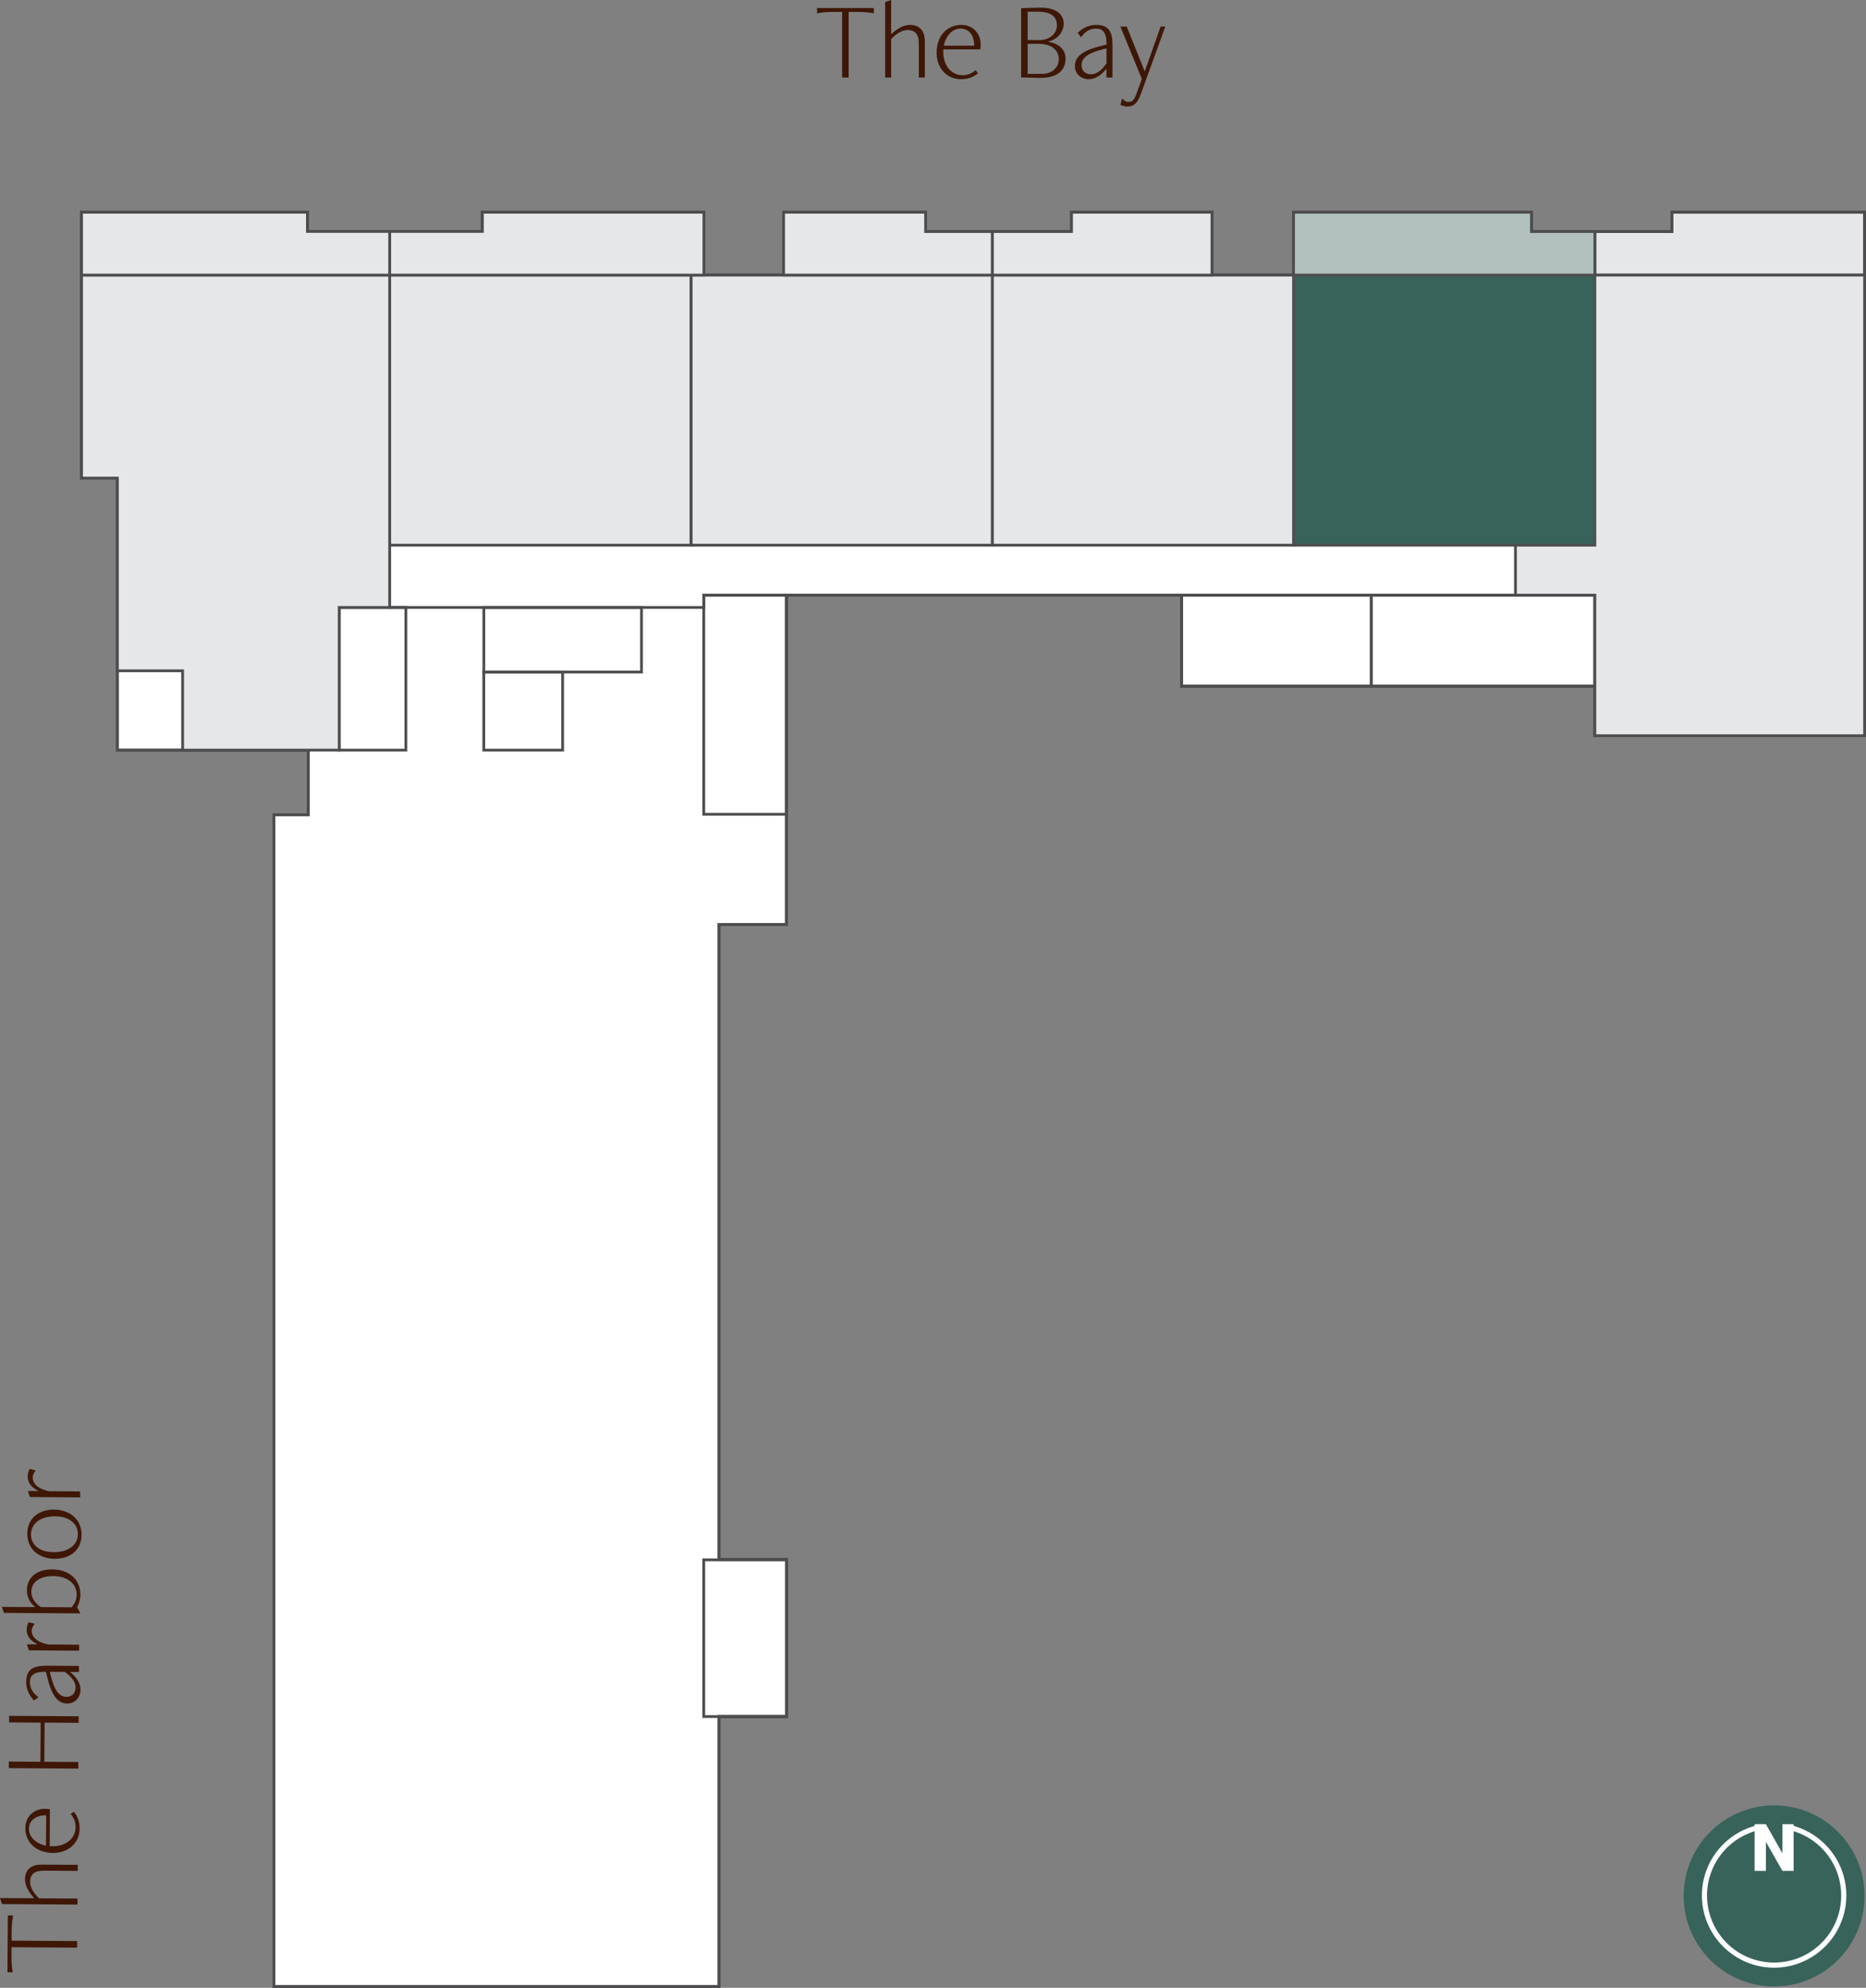 <?xml version="1.0" encoding="UTF-8"?>
<svg id="Artwork" xmlns="http://www.w3.org/2000/svg" xmlns:xlink="http://www.w3.org/1999/xlink" viewBox="0 0 335.68 357.4">
  <rect x="0" y="0" width="335.68" height="357.4" fill="#808080" stroke="none"/>
  <defs>
    <style>
      .cls-1, .cls-2 {
        fill: none;
      }

      .cls-3, .cls-2, .cls-4, .cls-5, .cls-6 {
        stroke: #4d4d4f;
        stroke-miterlimit: 10;
        stroke-width: .5px;
      }

      .cls-3, .cls-7 {
        fill: #fff;
      }

      .cls-8 {
        clip-path: url(#clippath-1);
      }

      .cls-4, .cls-9 {
        fill: #38635a;
      }

      .cls-10 {
        fill: #3e1707;
      }

      .cls-5 {
        fill: #e6e7e8;
      }

      .cls-11 {
        clip-path: url(#clippath);
      }

      .cls-6 {
        fill: #b3c1be;
      }
    </style>
    <clipPath id="clippath">
      <rect class="cls-1" x="302.88" y="324.6" width="32.55" height="32.55"/>
    </clipPath>
    <clipPath id="clippath-1">
      <rect class="cls-1" x="306.17" y="327.98" width="25.98" height="25.8"/>
    </clipPath>
  </defs>
  <polygon class="cls-3" points="129.35 357.15 49.26 357.15 49.26 146.49 55.45 146.49 55.45 134.87 21.12 134.87 21.12 85.96 14.67 85.96 14.67 38.16 55.3 38.16 55.3 41.63 86.78 41.63 86.78 38.16 126.63 38.16 126.63 49.43 140.99 49.43 140.99 38.16 166.51 38.16 166.51 41.63 192.76 41.63 192.76 38.16 218.02 38.16 218.02 49.43 232.7 49.43 232.7 38.16 275.49 38.16 275.49 41.63 300.75 41.63 300.75 38.16 335.43 38.16 335.43 132.28 286.9 132.28 286.9 123.36 212.57 123.36 212.57 107.01 141.47 107.01 141.47 166.21 129.35 166.21 129.35 280.39 141.49 280.39 141.49 308.63 129.35 308.63 129.35 357.15"/>
  <g>
    <path class="cls-10" d="M151.49,13.94V2.14h-1.34c-1.4,0-2.3.08-3.16.26v-.96h10.2v.96c-.86-.18-1.76-.26-3.16-.26h-1.36v11.8s-1.18,0-1.18,0Z"/>
    <path class="cls-10" d="M165.29,13.94v-6.04c0-1.9-.76-2.5-2.08-2.5-.96,0-2.12.76-2.9,1.64v6.9h-1.08V.36l1.08-.36v6.06h.1c1.12-1,2.14-1.58,3.34-1.58,1.6,0,2.62.98,2.62,2.96v6.5s-1.08,0-1.08,0Z"/>
    <path class="cls-10" d="M175.91,13.2c-.76.64-1.72,1.04-3.04,1.04-2.52,0-4.38-1.94-4.38-4.78s1.74-4.98,4.48-4.98c2.14,0,3.44,1.66,3.44,3.44,0,.32-.02.66-.06.96h-6.64c-.02.16-.02.32-.02.48,0,2.36,1.38,4.16,3.5,4.16.96,0,1.68-.36,2.34-.92,0,0,.38.6.38.6ZM175.25,8.22c0-2.1-1.1-3.08-2.48-3.08s-2.6,1.18-2.98,3.08h5.46,0Z"/>
    <path class="cls-10" d="M183.69,13.92V1.46l3.32-.08c3.22-.08,4.34,1.42,4.34,2.84,0,1.54-1.08,2.86-2.72,3.22v.08c1.86.3,3.06,1.42,3.06,3,0,2.24-1.66,3.56-4.72,3.48l-3.28-.08ZM187.03,7.2c1.88,0,3.1-1.24,3.1-2.6,0-1.64-1.06-2.5-3.48-2.5h-1.78v5.1h2.16,0ZM187.55,13.28c1.48,0,2.92-.98,2.92-2.64,0-1.84-1.58-2.76-3.68-2.76h-1.92v5.4s2.68,0,2.68,0Z"/>
    <path class="cls-10" d="M199.05,13.94v-1.52h-.08c-.82,1.08-1.96,1.82-3.08,1.82-1.42,0-2.52-.96-2.52-2.36,0-1.76,1.44-2.86,5.08-3.72l.6-.14v-.24c0-2-.74-2.64-1.9-2.64s-1.98.6-2.68,1.56l-.6-.8c1.1-1.04,2.18-1.42,3.4-1.42,2.24,0,2.86,1.34,2.86,3.56v5.9s-1.08,0-1.08,0ZM199.05,8.7l-.52.12c-2.84.72-3.96,1.56-3.96,2.92,0,1,.7,1.62,1.7,1.62s1.94-.74,2.78-1.96v-2.7h0Z"/>
    <path class="cls-10" d="M205.41,14.2l-3.86-9.42h1.14l3.24,8.06,2.86-8.06h.84l-4.4,12.12c-.64,1.76-1.36,2.26-2.42,2.26-.46,0-.92-.14-1.26-.3l.3-1.16c.32.34.72.64,1.12.64.7,0,1.08-.4,1.44-1.4l1-2.74h0Z"/>
  </g>
  <g>
    <path class="cls-10" d="M13.87,350.18l-11.8-.08v1.34c-.02,1.4.06,2.3.23,3.16h-.96l.07-10.21h.96c-.19.87-.27,1.77-.28,3.17v1.36l11.79.08v1.18h0Z"/>
    <path class="cls-10" d="M13.97,336.38l-6.04-.04c-1.9-.01-2.5.74-2.51,2.06,0,.96.75,2.12,1.62,2.91l6.9.04v1.08l-13.59-.09-.35-1.08,6.06.04v-.1c-.99-1.13-1.56-2.15-1.56-3.35.01-1.6,1-2.61,2.98-2.6l6.5.04v1.08h0Z"/>
    <path class="cls-10" d="M13.3,325.75c.63.77,1.03,1.73,1.02,3.05-.02,2.52-1.97,4.37-4.81,4.35-2.86-.02-4.97-1.77-4.95-4.51.01-2.14,1.68-3.43,3.46-3.42.32,0,.66.03.96.07l-.04,6.64c.16.02.32.02.48.02,2.36.02,4.17-1.35,4.18-3.47,0-.96-.35-1.68-.9-2.35l.6-.38h0ZM8.31,326.38c-2.1-.01-3.09,1.08-3.1,2.46,0,1.38,1.16,2.61,3.06,3l.04-5.46Z"/>
    <path class="cls-10" d="M14.14,309.76l-6.12-.04-.05,7.04,6.12.04v1.18l-12.51-.08v-1.18l5.69.04.05-7.04-5.68-.04v-1.18l12.51.08v1.18h-.01Z"/>
    <path class="cls-10" d="M14.2,300.62h-1.52v.07c1.07.83,1.81,1.97,1.8,3.09,0,1.42-.98,2.51-2.38,2.51-1.76-.01-2.85-1.46-3.69-5.11l-.14-.6h-.24c-2-.01-2.65.72-2.65,1.88s.59,1.98,1.54,2.69l-.8.59c-1.03-1.11-1.41-2.19-1.4-3.41.02-2.24,1.36-2.85,3.58-2.84l5.9.04v1.08h0ZM8.96,300.58l.12.52c.7,2.84,1.53,3.97,2.89,3.98,1,0,1.62-.69,1.63-1.69,0-.96-.73-1.95-1.94-2.79l-2.7-.02Z"/>
    <path class="cls-10" d="M14.23,296.78l-9.04-.06-.35-1.08h1.78v-.09c-1.12-.53-1.83-1.41-1.82-2.51,0-.46.13-.98.35-1.38l1.1.29c-.3.34-.55.8-.55,1.26,0,1.08.95,2.07,2.96,2.46l5.58.04v1.08h-.01Z"/>
    <path class="cls-10" d="M14.47,290.08l-13.78-.09-.35-1.08,5.92.04v-.08c-.83-.71-1.43-1.65-1.42-2.95.02-2.34,1.81-3.77,4.59-3.75,3.06.02,5.05,1.89,5.03,4.57,0,.84-.27,1.64-.58,2.24l.59,1.11h0ZM12.88,288.99c.56-.68.91-1.39.92-2.27.01-2.04-1.76-3.33-4.18-3.35-2.32-.02-3.97.97-3.98,2.83,0,1.18.73,2.08,1.7,2.75,0,0,5.54.04,5.54.04Z"/>
    <path class="cls-10" d="M9.86,280.27c-2.86-.02-4.97-1.75-4.95-4.54.02-2.64,1.97-4.33,4.81-4.31,2.86.02,4.97,1.79,4.95,4.53-.02,2.68-1.97,4.33-4.81,4.31h0ZM9.95,272.63c-2.98-.02-4.37,1.53-4.38,3.25-.01,1.8,1.44,3.17,4.04,3.19,2.98.02,4.39-1.49,4.4-3.23.01-1.8-1.46-3.19-4.06-3.21Z"/>
    <path class="cls-10" d="M14.41,269.22l-9.04-.06-.35-1.08h1.78v-.09c-1.12-.53-1.83-1.41-1.82-2.51,0-.46.13-.98.35-1.38l1.1.29c-.3.34-.55.8-.55,1.26,0,1.08.95,2.07,2.96,2.46l5.58.04v1.08h-.01Z"/>
  </g>
  <rect class="cls-4" x="232.7" y="49.46" width="54.2" height="48.56"/>
  <rect class="cls-5" x="178.5" y="49.46" width="54.2" height="48.56"/>
  <rect class="cls-5" x="124.3" y="49.46" width="54.2" height="48.56"/>
  <rect class="cls-5" x="70.1" y="49.46" width="54.2" height="48.56"/>
  <polygon class="cls-5" points="300.75 41.63 286.9 41.63 286.9 49.46 335.43 49.46 335.43 38.16 300.75 38.16 300.75 41.63"/>
  <rect class="cls-2" x="126.6" y="280.45" width="14.89" height="28.18"/>
  <rect class="cls-2" x="126.6" y="107.02" width="14.89" height="39.38"/>
  <rect class="cls-2" x="61.02" y="109.22" width="11.99" height="25.65"/>
  <rect class="cls-2" x="87.04" y="109.23" width="28.36" height="11.6"/>
  <rect class="cls-2" x="87.03" y="120.82" width="14.18" height="14.05"/>
  <rect class="cls-2" x="212.58" y="107.01" width="34.12" height="16.35"/>
  <rect class="cls-2" x="246.69" y="107.01" width="40.2" height="16.35"/>
  <polygon class="cls-2" points="129.35 357.15 49.26 357.15 49.26 146.49 55.45 146.49 55.45 134.87 21.12 134.87 21.12 85.96 14.67 85.96 14.67 38.16 55.3 38.16 55.3 41.63 86.78 41.63 86.78 38.16 126.63 38.16 126.63 49.43 140.99 49.43 140.99 38.16 166.51 38.16 166.51 41.63 192.76 41.63 192.76 38.16 218.02 38.16 218.02 49.43 232.7 49.43 232.7 38.16 275.49 38.16 275.49 41.63 300.75 41.63 300.75 38.16 335.43 38.16 335.43 132.28 286.9 132.28 286.9 123.36 212.57 123.36 212.57 107.01 141.47 107.01 141.47 166.21 129.35 166.21 129.35 280.39 141.49 280.39 141.49 308.63 129.35 308.63 129.35 357.15"/>
  <polygon class="cls-5" points="14.67 49.46 70.1 49.46 70.1 109.22 61.02 109.22 61.02 134.87 32.85 134.87 32.85 120.61 21.12 120.61 21.12 85.96 14.67 85.96 14.67 49.46"/>
  <polyline class="cls-2" points="70.1 109.22 126.6 109.22 126.6 107.01 286.9 107.01 286.9 123.36"/>
  <polygon class="cls-5" points="272.62 98.02 272.62 107.01 286.9 107.01 286.9 132.28 335.43 132.28 335.43 49.46 286.9 49.46 286.9 98.02 272.62 98.02"/>
  <polygon class="cls-6" points="232.7 38.16 232.7 49.46 286.9 49.46 286.9 41.63 275.49 41.63 275.49 38.16 232.7 38.16"/>
  <polygon class="cls-5" points="192.76 41.63 178.5 41.63 178.5 49.46 218.02 49.46 218.02 38.16 192.76 38.16 192.76 41.63"/>
  <polygon class="cls-5" points="140.96 38.16 140.96 49.46 178.5 49.46 178.5 41.63 166.51 41.63 166.51 38.16 140.96 38.16"/>
  <polygon class="cls-5" points="86.78 41.61 70.1 41.61 70.1 49.46 126.63 49.46 126.63 38.16 86.78 38.16 86.78 41.61"/>
  <polygon class="cls-5" points="14.67 38.16 14.67 41.61 14.67 41.61 14.67 49.46 70.1 49.46 70.1 41.61 55.3 41.61 55.3 38.16 14.67 38.16"/>
  <g class="cls-11">
    <path class="cls-9" d="M319.15,357.15c8.99,0,16.27-7.29,16.27-16.27s-7.29-16.28-16.27-16.28-16.27,7.29-16.27,16.28,7.29,16.27,16.27,16.27"/>
  </g>
  <g class="cls-8">
    <path class="cls-7" d="M322.66,328.29v-.31h-2.02v5.23l-2.97-5.23h-2.03v.31c-5.46,1.54-9.48,6.55-9.48,12.5,0,7.16,5.83,12.99,12.99,12.99s12.99-5.82,12.99-12.99c0-5.95-4.02-10.96-9.48-12.5M319.15,352.86c-6.67,0-12.07-5.4-12.07-12.07,0-5.45,3.61-10.04,8.56-11.55v7.14h2.03v-5.23l2.98,5.23h2.01v-7.14c4.95,1.5,8.56,6.1,8.56,11.55,0,6.67-5.4,12.07-12.07,12.07"/>
  </g>
</svg>